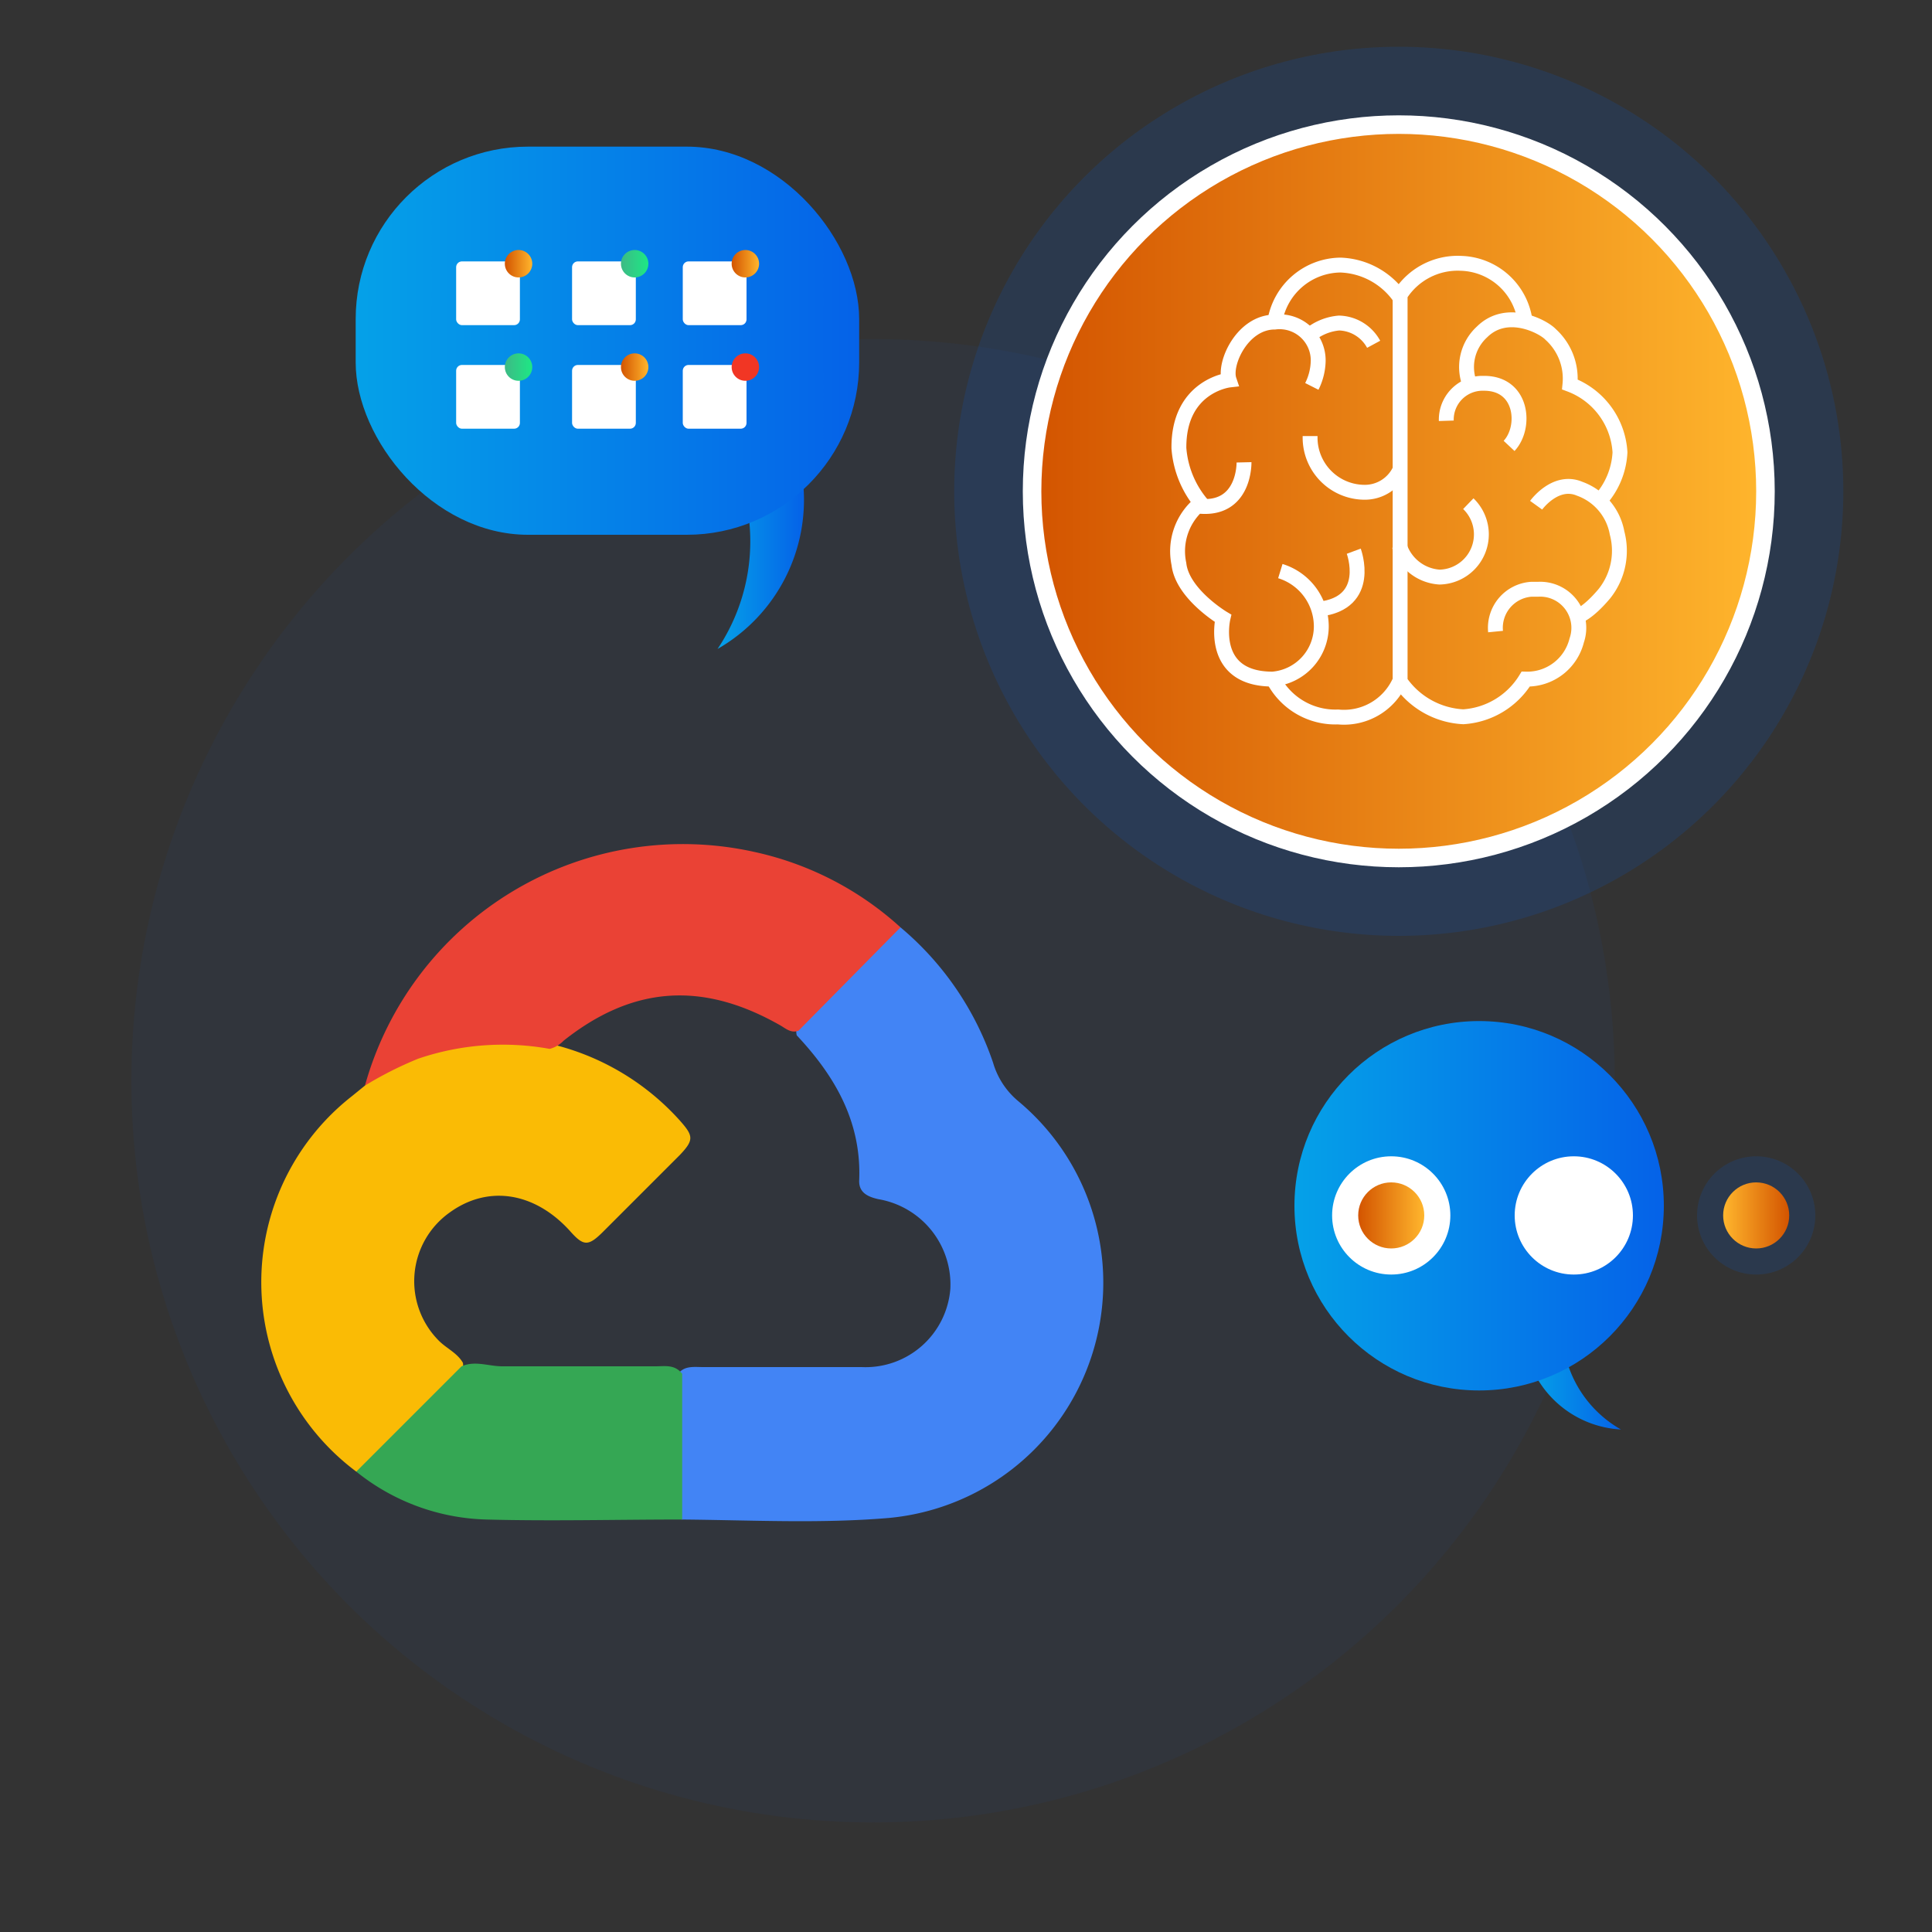 <svg id="Layer_1" data-name="Layer 1" xmlns="http://www.w3.org/2000/svg" xmlns:xlink="http://www.w3.org/1999/xlink" viewBox="0 0 100 100"><rect x="0" y="0" width="100" height="100" fill="#333333" stroke="none"/><defs><style>.cls-1,.cls-2{fill:#0562e8;isolation:isolate;}.cls-1{opacity:0.05;}.cls-2{opacity:0.15;}.cls-3{fill:url(#linear-gradient);}.cls-4,.cls-5{fill:none;stroke:#fff;stroke-miterlimit:10;}.cls-4{stroke-width:0.96px;}.cls-5{stroke-width:0.77px;}.cls-6{fill:url(#linear-gradient-2);}.cls-7{fill:url(#linear-gradient-3);}.cls-8{fill:#fff;}.cls-9{fill:url(#linear-gradient-4);}.cls-10{fill:url(#linear-gradient-5);}.cls-11{fill:url(#linear-gradient-6);}.cls-12{fill:url(#linear-gradient-7);}.cls-13{fill:url(#linear-gradient-8);}.cls-14{fill:#f13624;}.cls-15{fill:url(#linear-gradient-9);}.cls-16{fill:url(#linear-gradient-10);}.cls-17{fill:url(#linear-gradient-11);}.cls-18{fill:url(#linear-gradient-12);}.cls-19{fill:#4284f5;}.cls-20{fill:#fabb05;}.cls-21{fill:#ea4235;}.cls-22{fill:#35a754;}</style><linearGradient id="linear-gradient" x1="53.42" y1="25.43" x2="91.38" y2="25.43" gradientUnits="userSpaceOnUse"><stop offset="0" stop-color="#d35400"/><stop offset="1" stop-color="#ffb62d"/></linearGradient><linearGradient id="linear-gradient-2" x1="37.14" y1="29.12" x2="41.58" y2="29.12" gradientUnits="userSpaceOnUse"><stop offset="0" stop-color="#05a1e8"/><stop offset="1" stop-color="#0562e8"/></linearGradient><linearGradient id="linear-gradient-3" x1="18.41" y1="17.63" x2="44.48" y2="17.63" xlink:href="#linear-gradient-2"/><linearGradient id="linear-gradient-4" x1="26.13" y1="13.65" x2="27.55" y2="13.65" xlink:href="#linear-gradient"/><linearGradient id="linear-gradient-5" x1="32.14" y1="13.65" x2="33.56" y2="13.65" gradientUnits="userSpaceOnUse"><stop offset="0" stop-color="#3dba85"/><stop offset="1" stop-color="#1de885"/></linearGradient><linearGradient id="linear-gradient-6" x1="37.87" y1="13.65" x2="39.29" y2="13.65" xlink:href="#linear-gradient"/><linearGradient id="linear-gradient-7" x1="26.13" y1="19" x2="27.55" y2="19" xlink:href="#linear-gradient-5"/><linearGradient id="linear-gradient-8" x1="32.14" y1="19" x2="33.56" y2="19" xlink:href="#linear-gradient"/><linearGradient id="linear-gradient-9" x1="79.17" y1="71.72" x2="83.93" y2="71.72" xlink:href="#linear-gradient-2"/><linearGradient id="linear-gradient-10" x1="67" y1="62.41" x2="86.12" y2="62.41" xlink:href="#linear-gradient-2"/><linearGradient id="linear-gradient-11" x1="64.47" y1="62.91" x2="67.89" y2="62.91" gradientTransform="matrix(-1, 0, 0, 1, 157.08, 0)" xlink:href="#linear-gradient"/><linearGradient id="linear-gradient-12" x1="70.3" y1="62.91" x2="73.71" y2="62.91" xlink:href="#linear-gradient"/></defs><circle class="cls-1" cx="45.19" cy="55.94" r="38.39"/><circle class="cls-2" cx="72.4" cy="25.43" r="23.01"/><circle class="cls-3" cx="72.4" cy="25.43" r="18.98"/><circle class="cls-4" cx="72.4" cy="25.43" r="18.98"/><path class="cls-5" d="M76.08,19.9a2.46,2.46,0,0,1,.63-2.72c1.29-1.28,3.18-.27,3.55.13a3.08,3.08,0,0,1,1,2.59,4,4,0,0,1,2.59,3.51,4,4,0,0,1-1.06,2.52"/><path class="cls-5" d="M79.51,26.15s1-1.39,2.26-.85a3,3,0,0,1,1.93,2.29,3.56,3.56,0,0,1-.65,3.13c-.89,1.06-1.4,1.18-1.4,1.18"/><path class="cls-5" d="M77.41,32.69a2,2,0,0,1,1.85-2.19h.35a2,2,0,0,1,2,2.65,2.64,2.64,0,0,1-2.64,2,4.1,4.1,0,0,1-3.23,1.95,4.22,4.22,0,0,1-3.27-1.83v-20a3.52,3.52,0,0,1,3.15-1.64,3.45,3.45,0,0,1,3.31,2.93"/><path class="cls-5" d="M72.43,28.24a2.34,2.34,0,0,0,2.08,1.63A2.21,2.21,0,0,0,76,26.07"/><path class="cls-5" d="M74.86,21.78a1.88,1.88,0,0,1,1.81-1.94h.15c2,0,2.19,2.28,1.29,3.24"/><path class="cls-5" d="M72.43,15.36a3.91,3.91,0,0,0-3.05-1.64A3.48,3.48,0,0,0,66,16.56"/><path class="cls-5" d="M71.1,17.82a2.1,2.1,0,0,0-1.79-1.1,2.76,2.76,0,0,0-1.57.66"/><path class="cls-5" d="M67.9,20a3.07,3.07,0,0,0,.33-1.33,2,2,0,0,0-2.25-2c-1.67,0-2.65,2.14-2.36,3,0,0-2.63.3-2.6,3.53a5.07,5.07,0,0,0,1.2,2.91"/><path class="cls-5" d="M64.39,23.93s.06,2.57-2.42,2.26a3.2,3.2,0,0,0-.95,3C61.19,30.74,63.3,32,63.3,32s-.74,3.15,2.57,3.15a2.74,2.74,0,0,0,2.52-2.76,3,3,0,0,0-2.12-2.83"/><path class="cls-5" d="M70.07,28.53s1,2.68-1.79,3"/><path class="cls-5" d="M65.88,35.11a3.62,3.62,0,0,0,3.38,2,3.16,3.16,0,0,0,3.17-1.81"/><path class="cls-5" d="M72.43,24.38a2,2,0,0,1-1.78,1.1,2.83,2.83,0,0,1-2.84-2.82h0v-.09"/><path class="cls-6" d="M38.25,24.65a10,10,0,0,1-1.11,8.94,8.89,8.89,0,0,0,4.41-8.78Z"/><rect class="cls-7" x="18.41" y="7.59" width="26.06" height="20.09" rx="8.92"/><rect class="cls-8" x="23.61" y="13.53" width="3.3" height="3.3" rx="0.3"/><circle class="cls-9" cx="26.84" cy="13.65" r="0.71"/><rect class="cls-8" x="29.61" y="13.53" width="3.3" height="3.3" rx="0.3"/><circle class="cls-10" cx="32.85" cy="13.65" r="0.71"/><rect class="cls-8" x="35.34" y="13.53" width="3.3" height="3.3" rx="0.3"/><circle class="cls-11" cx="38.58" cy="13.65" r="0.71"/><rect class="cls-8" x="23.61" y="18.89" width="3.3" height="3.3" rx="0.3"/><circle class="cls-12" cx="26.84" cy="19" r="0.71"/><rect class="cls-8" x="29.61" y="18.89" width="3.3" height="3.3" rx="0.3"/><circle class="cls-13" cx="32.85" cy="19" r="0.71"/><rect class="cls-8" x="35.34" y="18.89" width="3.3" height="3.3" rx="0.3"/><circle class="cls-14" cx="38.58" cy="19" r="0.71"/><path class="cls-15" d="M80.9,69.46a6,6,0,0,0,3,4.53,5.36,5.36,0,0,1-4.76-3.55Z"/><circle class="cls-16" cx="76.56" cy="62.41" r="9.56"/><circle class="cls-2" cx="90.9" cy="62.91" r="3.06"/><circle class="cls-8" cx="81.46" cy="62.91" r="3.06"/><circle class="cls-8" cx="72.01" cy="62.91" r="3.06"/><circle class="cls-17" cx="90.9" cy="62.91" r="1.71"/><circle class="cls-18" cx="72.01" cy="62.91" r="1.71"/><path class="cls-19" d="M46.61,48a15.72,15.72,0,0,1,4.79,7A4.07,4.07,0,0,0,52.71,57,12.23,12.23,0,0,1,46,78.57c-3.56.3-7.14.11-10.71.08a.86.86,0,0,1-.35-.77c0-2.11-.08-4.23,0-6.35a1,1,0,0,1,.1-.33c.32-.54.87-.44,1.36-.44,2.73,0,5.47,0,8.2,0a4.4,4.4,0,0,0,4.59-4.06,4.48,4.48,0,0,0-3.72-4.63c-.54-.12-1-.33-1-.93.14-3.05-1.24-5.43-3.23-7.55a.83.83,0,0,1,.31-.87q2.17-2.22,4.4-4.39A.92.92,0,0,1,46.61,48Z"/><path class="cls-20" d="M18.44,76.17a12.23,12.23,0,0,1-.24-19.42l.69-.56a5.28,5.28,0,0,1,2.75-1.68A12.3,12.3,0,0,1,28.36,54a13,13,0,0,1,6.83,4c.7.79.74,1,0,1.78q-2,2-4,4c-.76.75-1,.72-1.72-.1-1.84-2-4.24-2.35-6.21-.91a4.36,4.36,0,0,0-.54,6.63c.4.4.95.63,1.24,1.14.07.37-.18.61-.4.84q-2.19,2.2-4.39,4.38A.9.9,0,0,1,18.44,76.17Z"/><path class="cls-21" d="M28.45,54.29a13.59,13.59,0,0,0-6.81.51,19.16,19.16,0,0,0-2.75,1.39A17.08,17.08,0,0,1,39.11,44.11,16.4,16.4,0,0,1,46.61,48l-5.28,5.35c-.41.15-.68-.14-1-.31-4-2.26-7.59-2-11.15.82A1.53,1.53,0,0,1,28.45,54.29Z"/><path class="cls-22" d="M18.44,76.17l5.45-5.45c.7-.31,1.4,0,2.11,0,2.64,0,5.28,0,7.93,0,.48,0,1-.11,1.38.39,0,2.51,0,5,0,7.54-3.38,0-6.77.09-10.15,0A11.19,11.19,0,0,1,18.44,76.17Z"/></svg>